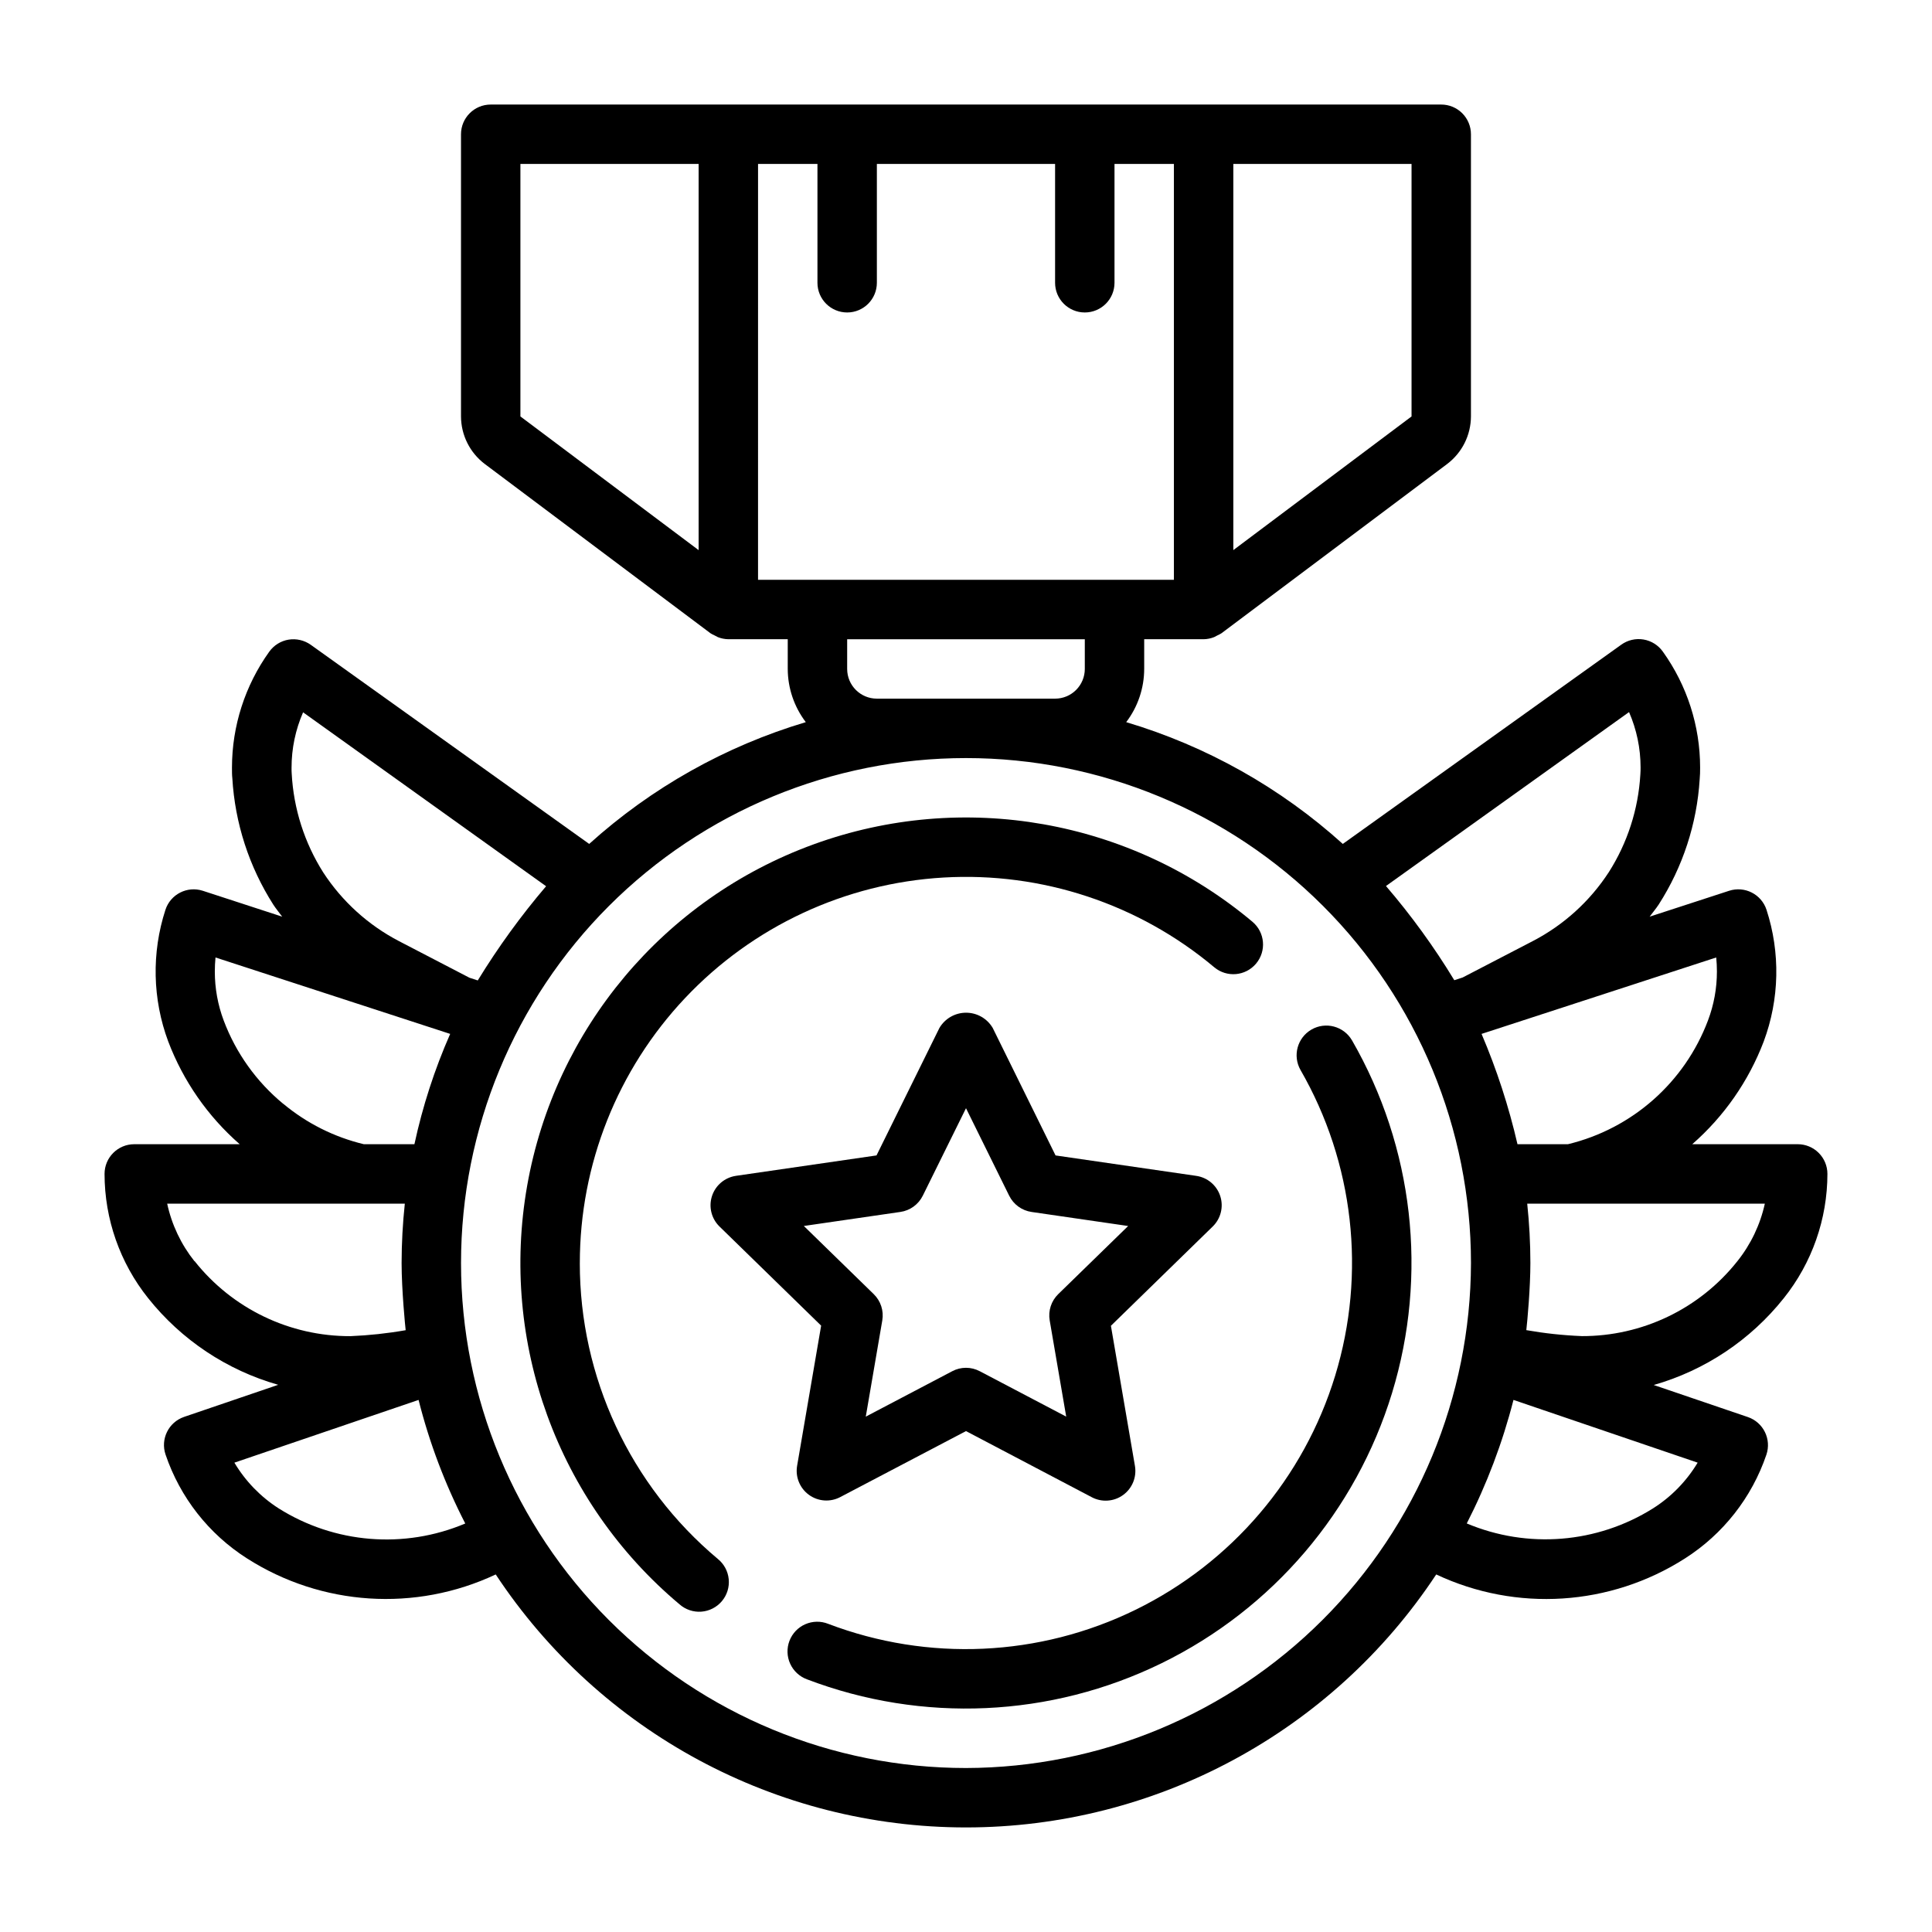 <?xml version="1.0" encoding="UTF-8"?>
<!-- Uploaded to: ICON Repo, www.svgrepo.com, Generator: ICON Repo Mixer Tools -->
<svg fill="#000000" width="800px" height="800px" version="1.1" viewBox="144 144 512 512" xmlns="http://www.w3.org/2000/svg">
 <g>
  <path d="m616.71 488.05c7.481-9.355 11.562-20.973 11.574-32.953 0-2.086-0.832-4.09-2.309-5.566-1.477-1.477-3.477-2.305-5.566-2.305h-27.945c8.445-7.387 14.949-16.734 18.941-27.223 4.18-11.215 4.441-23.52 0.738-34.902-1.352-4.125-5.789-6.375-9.918-5.031l-21.051 6.856c0.789-1.086 1.676-2.102 2.41-3.234 6.379-9.949 10.113-21.359 10.848-33.156 0.102-1.047 0.117-2.086 0.117-3.148-0.004-11.016-3.461-21.75-9.879-30.703-1.215-1.711-3.059-2.867-5.129-3.211s-4.188 0.152-5.891 1.379l-73.793 52.797c-16.496-14.895-36.105-25.922-57.402-32.273 3.086-4.055 4.758-9.008 4.769-14.102v-7.871h15.746c0.953-0.016 1.898-0.207 2.785-0.559 0.301-0.137 0.59-0.289 0.875-0.457 0.367-0.16 0.723-0.348 1.062-0.559l59.828-44.871h-0.004c3.953-2.984 6.281-7.644 6.301-12.594v-74.785c0-2.09-0.832-4.09-2.309-5.566s-3.477-2.305-5.566-2.305h-251.9c-4.348 0-7.871 3.523-7.871 7.871v74.785c0.02 4.949 2.348 9.605 6.297 12.594l59.828 44.871c0.34 0.211 0.695 0.398 1.062 0.559 0.281 0.168 0.574 0.32 0.871 0.457 0.891 0.352 1.832 0.543 2.789 0.559h15.742v7.871c0.016 5.098 1.695 10.047 4.785 14.102-21.297 6.352-40.906 17.379-57.402 32.273l-73.793-52.773c-1.703-1.207-3.816-1.695-5.879-1.363-2.062 0.344-3.902 1.496-5.117 3.195-6.418 8.953-9.871 19.688-9.879 30.703 0 1.039 0 2.078 0.094 2.824 0.699 11.91 4.438 23.441 10.855 33.496 0.723 1.117 1.574 2.125 2.363 3.195l-21.027-6.856c-4.129-1.344-8.566 0.906-9.918 5.031-3.703 11.391-3.441 23.699 0.746 34.918 3.988 10.484 10.488 19.828 18.934 27.207h-27.945c-4.348 0-7.871 3.523-7.871 7.871 0.008 11.965 4.078 23.574 11.547 32.922 8.812 11.066 20.867 19.098 34.473 22.969l-24.938 8.5v0.004c-4.117 1.402-6.316 5.875-4.914 9.988 3.844 11.344 11.438 21.035 21.531 27.48 19.793 12.668 44.703 14.285 65.965 4.285 27.648 41.859 74.461 67.043 124.62 67.043s96.977-25.184 124.62-67.043c21.242 10 46.133 8.398 65.918-4.242 10.109-6.445 17.719-16.137 21.578-27.484 1.402-4.113-0.797-8.586-4.91-9.988l-24.938-8.492h-0.004c13.598-3.887 25.645-11.922 34.449-22.988zm-17.711-86.594c0.004 4.43-0.797 8.824-2.363 12.969-6.172 16.402-20.07 28.688-37.109 32.801h-13.383 0.004c-2.309-10.004-5.492-19.785-9.52-29.23l62.188-20.254c0.121 1.23 0.184 2.473 0.184 3.75zm-23.285-68.746c2.016 4.629 3.055 9.621 3.055 14.668 0 0.535 0 1.062-0.062 1.906v-0.004c-0.539 9.191-3.414 18.09-8.355 25.852-5.012 7.707-11.934 13.988-20.09 18.234l-18.656 9.684-2.203 0.715c-5.344-8.801-11.398-17.148-18.105-24.961zm-57.641-78.348-47.23 35.422v-102.34h47.23zm-236.16-66.914h47.23v102.34l-47.23-35.426zm62.977 0h15.742v31.488c0 4.348 3.527 7.871 7.875 7.871 4.348 0 7.871-3.523 7.871-7.871v-31.488h47.23v31.488c0 4.348 3.527 7.871 7.875 7.871 4.348 0 7.871-3.523 7.871-7.871v-31.488h15.742v110.21h-110.21zm31.488 141.7c-4.348 0-7.871-3.523-7.871-7.871v-7.871h62.977v7.871c0 2.09-0.832 4.09-2.309 5.566-1.477 1.477-3.477 2.305-5.566 2.305zm-126.64 64.262c-8.145-4.242-15.059-10.508-20.074-18.199-4.984-7.875-7.863-16.895-8.359-26.199-0.047-0.535-0.039-1.062-0.039-1.574-0.004-5.047 1.035-10.039 3.055-14.668l64.402 46.09-0.004 0.004c-6.68 7.832-12.73 16.18-18.105 24.961l-2.203-0.715zm-30.699 43.098h-0.004c-7.082-5.848-12.508-13.445-15.742-22.039-1.566-4.152-2.363-8.547-2.363-12.984 0-1.273 0.062-2.519 0.18-3.746l62.188 20.254h0.004c-4.137 9.402-7.312 19.199-9.477 29.238h-13.383c-7.856-1.879-15.172-5.551-21.375-10.723zm-23.508 41.723c-3.551-4.461-6.023-9.684-7.227-15.254h62.977c-0.559 5.227-0.844 10.484-0.852 15.742 0 7.141 0.977 16.98 1.078 17.797-4.832 0.848-9.715 1.375-14.617 1.578-16.098 0.062-31.336-7.273-41.328-19.895zm71.73 69.527c-16.141 6.809-34.59 5.309-49.414-4.023-4.797-3.07-8.812-7.219-11.73-12.117l48.805-16.625h0.004c2.859 11.348 7.012 22.328 12.367 32.734zm132.74 64.785c-35.492 0-69.531-14.098-94.629-39.195s-39.195-59.137-39.195-94.629 14.098-69.531 39.195-94.629 59.137-39.195 94.629-39.195 69.531 14.098 94.625 39.195c25.098 25.098 39.199 59.137 39.199 94.629-0.09 35.465-14.219 69.453-39.297 94.531-25.078 25.074-59.062 39.203-94.527 39.293zm182.07-68.809c-14.82 9.293-33.242 10.781-49.363 3.992 5.328-10.418 9.48-21.398 12.379-32.734l48.805 16.625h0.004c-2.945 4.906-6.992 9.055-11.824 12.117zm-18.965-45.656v-0.004c-4.902-0.199-9.785-0.727-14.617-1.574 0.293-2.531 1.078-11.277 1.078-17.781-0.004-5.258-0.285-10.516-0.84-15.742h62.977-0.004c-1.223 5.574-3.715 10.793-7.281 15.254-9.992 12.609-25.223 19.926-41.312 19.852z"/>
  <path d="m467.38 460.98c-0.926-2.856-3.391-4.934-6.359-5.363l-37.289-5.414-16.652-33.789c-1.473-2.5-4.156-4.035-7.059-4.035-2.902 0-5.59 1.535-7.062 4.035l-16.672 33.785-37.289 5.414v0.004c-2.949 0.445-5.391 2.516-6.312 5.348s-0.168 5.941 1.949 8.035l26.977 26.309-6.367 37.141c-0.508 2.953 0.707 5.938 3.133 7.699 2.422 1.762 5.637 1.992 8.289 0.598l33.332-17.492 33.355 17.531h-0.004c2.652 1.395 5.867 1.164 8.289-0.598 2.426-1.762 3.641-4.746 3.133-7.699l-6.367-37.141 26.977-26.309c2.144-2.086 2.922-5.211 2-8.059zm-42.934 25.977c-1.855 1.809-2.703 4.414-2.266 6.965l4.375 25.496-22.898-12.027v0.004c-2.289-1.219-5.035-1.219-7.32 0l-22.898 12.027 4.375-25.496v-0.004c0.438-2.551-0.414-5.156-2.269-6.965l-18.523-18.059 25.594-3.723c2.566-0.371 4.785-1.98 5.934-4.309l11.449-23.18 11.445 23.191v-0.004c1.148 2.328 3.367 3.938 5.934 4.309l25.594 3.723z"/>
  <path d="m502.28 419.68c-2.191-3.734-6.981-5-10.73-2.836-3.746 2.164-5.043 6.945-2.906 10.707 14.148 24.566 17.473 53.902 9.188 81.016-8.285 27.109-27.441 49.574-52.902 62.039-25.465 12.465-54.953 13.812-81.449 3.727-1.957-0.781-4.144-0.742-6.074 0.105-1.93 0.844-3.441 2.43-4.191 4.398-0.754 1.969-0.684 4.156 0.188 6.07 0.875 1.918 2.481 3.406 4.457 4.133 30.57 11.648 64.605 10.102 93.992-4.281 29.387-14.379 51.492-40.305 61.051-71.594 9.559-31.285 5.711-65.137-10.621-93.484z"/>
  <path d="m297.66 478.72c-0.004-26.113 9.98-51.238 27.898-70.23 17.922-18.992 42.422-30.418 68.492-31.934 26.066-1.516 51.73 6.988 71.73 23.773 3.328 2.797 8.293 2.367 11.09-0.961 2.801-3.328 2.371-8.293-0.957-11.09-32.316-27.121-76.641-34.945-116.29-20.52-39.645 14.422-68.586 48.898-75.914 90.445-7.332 41.543 8.059 83.844 40.371 110.96 1.59 1.402 3.68 2.102 5.793 1.945 2.113-0.16 4.074-1.164 5.438-2.789 1.363-1.621 2.016-3.727 1.805-5.836-0.207-2.109-1.258-4.047-2.914-5.371-23.188-19.434-36.574-48.145-36.547-78.398z"/>
 </g>
</svg>
